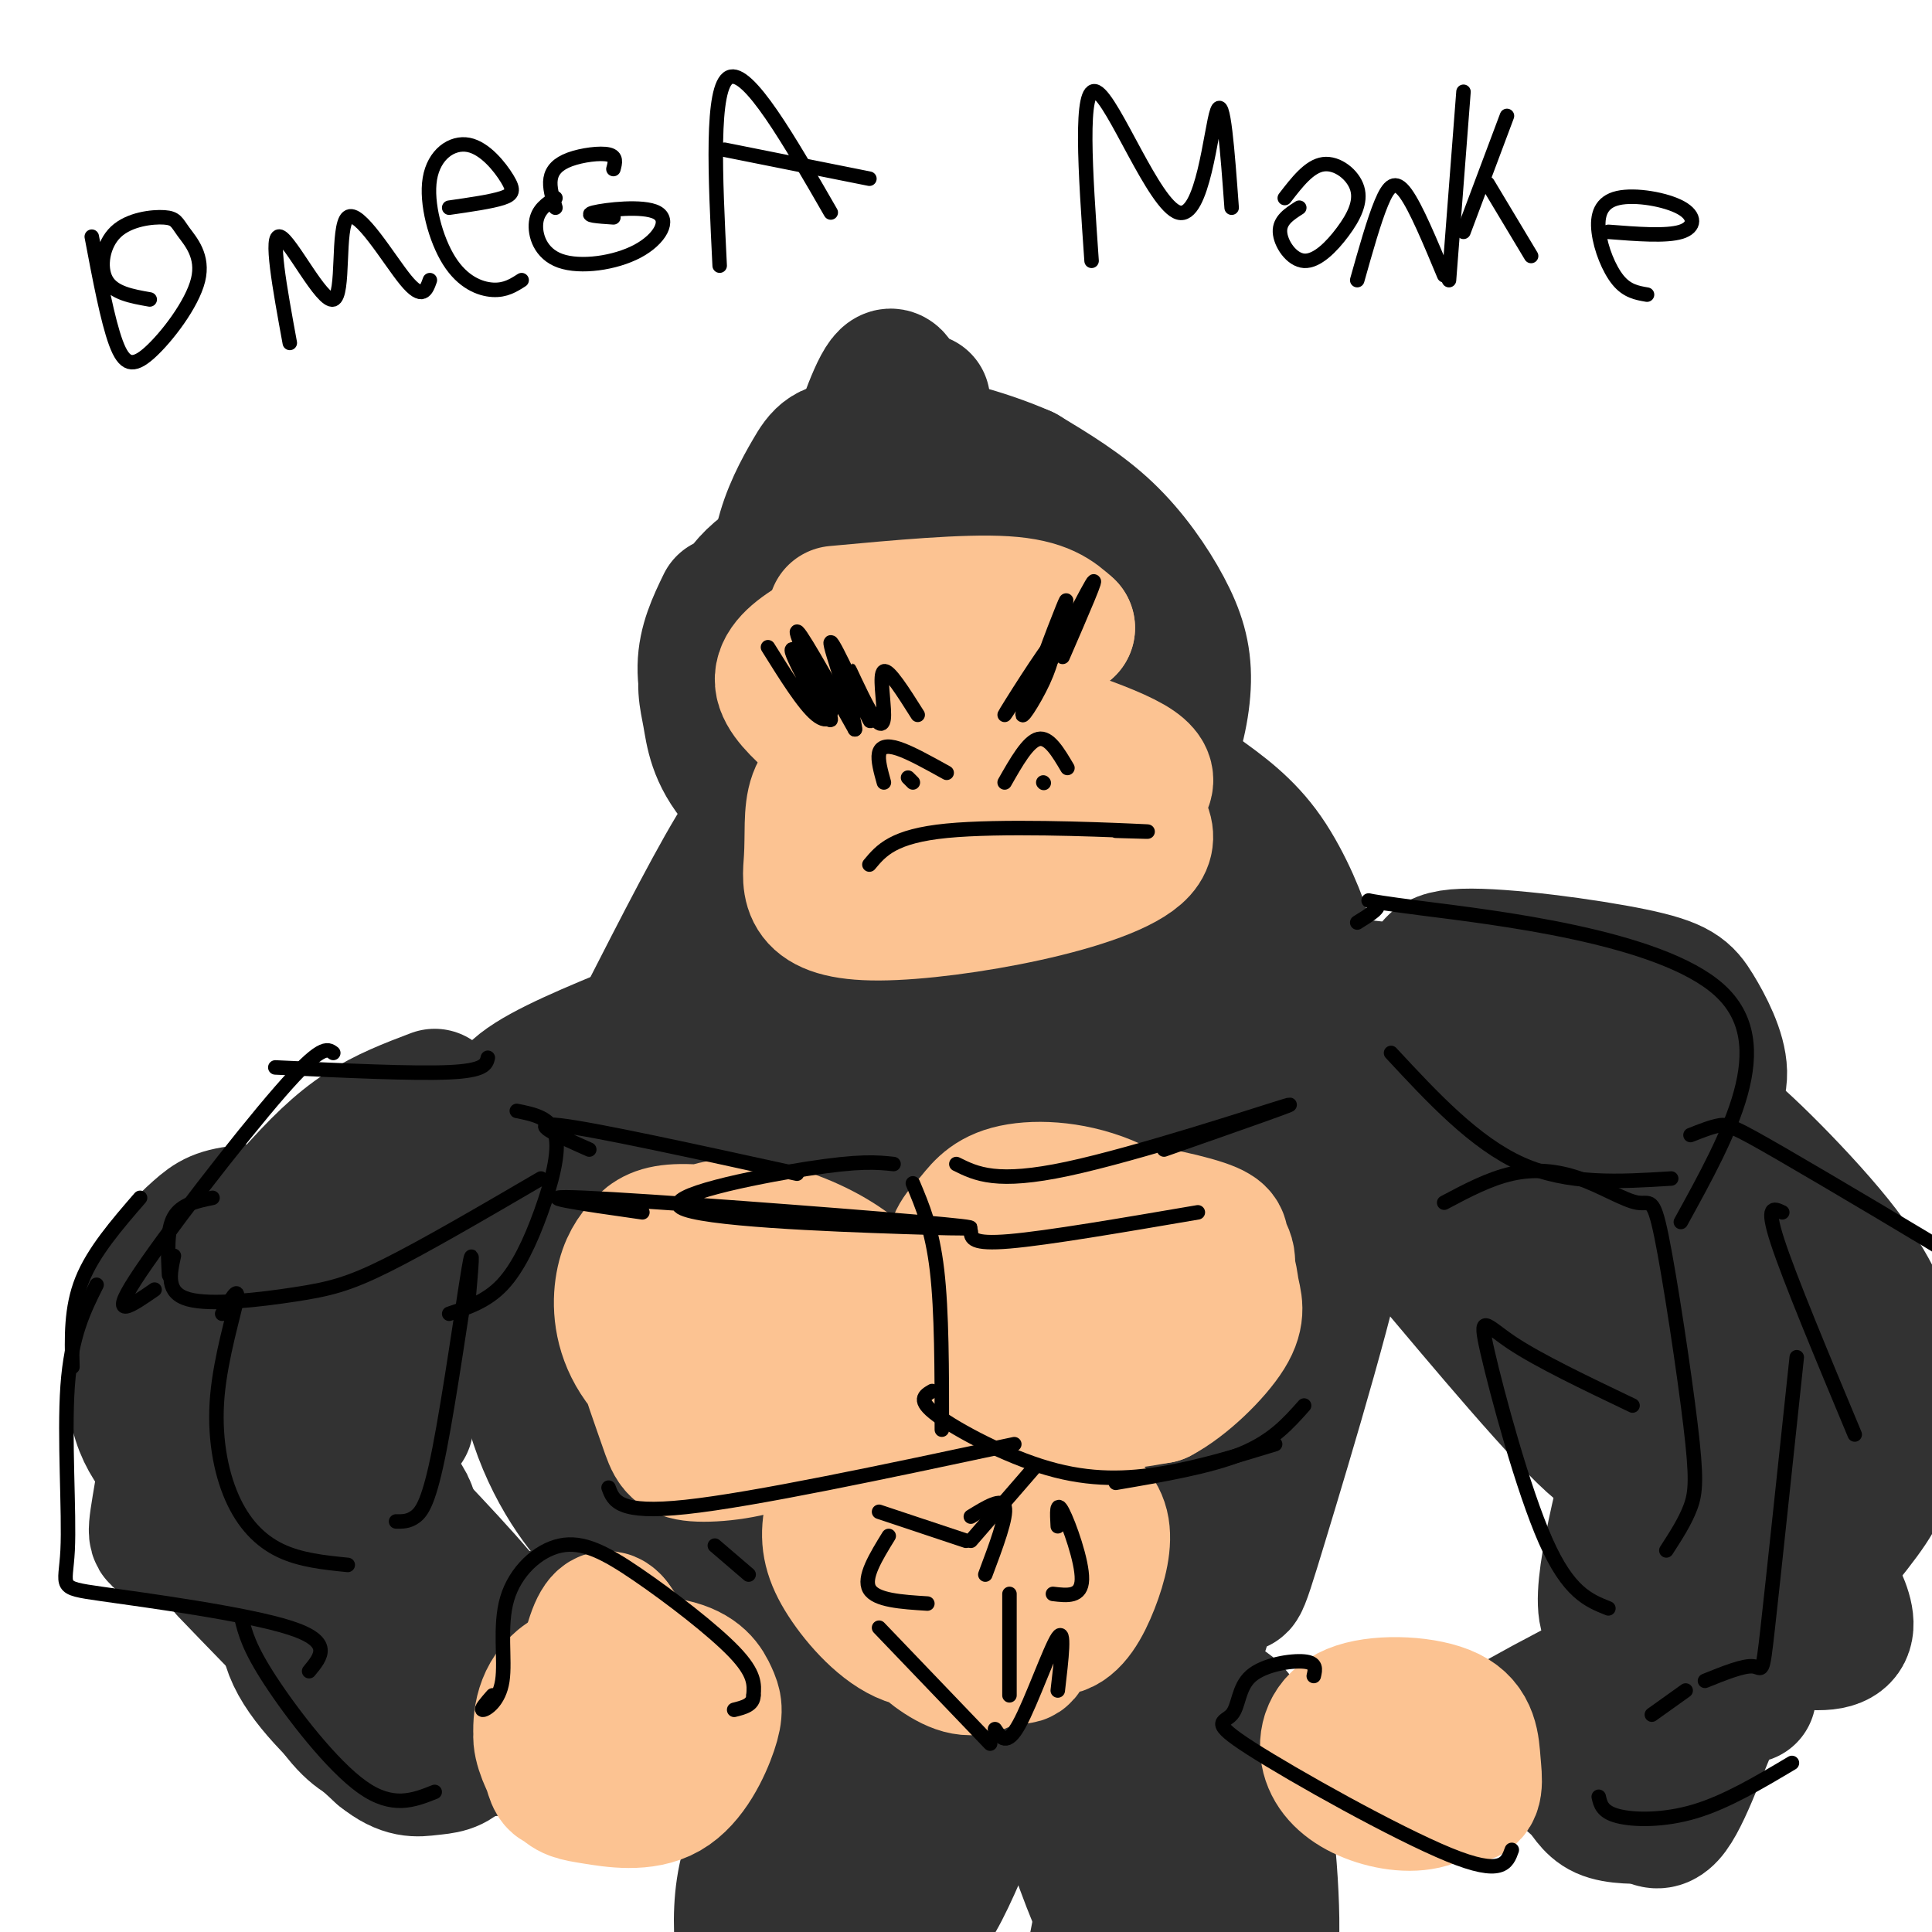 <svg viewBox='0 0 400 400' version='1.1' xmlns='http://www.w3.org/2000/svg' xmlns:xlink='http://www.w3.org/1999/xlink'><g fill='none' stroke='#323232' stroke-width='28' stroke-linecap='round' stroke-linejoin='round'><path d='M150,125c-1.956,4.043 -3.912,8.087 -4,13c-0.088,4.913 1.693,10.696 3,15c1.307,4.304 2.139,7.128 7,12c4.861,4.872 13.752,11.793 20,15c6.248,3.207 9.854,2.701 16,1c6.146,-1.701 14.832,-4.598 20,-10c5.168,-5.402 6.817,-13.308 8,-19c1.183,-5.692 1.899,-9.169 -4,-15c-5.899,-5.831 -18.411,-14.015 -26,-18c-7.589,-3.985 -10.253,-3.769 -15,-4c-4.747,-0.231 -11.577,-0.907 -17,3c-5.423,3.907 -9.440,12.398 -11,18c-1.560,5.602 -0.663,8.316 0,12c0.663,3.684 1.094,8.337 6,14c4.906,5.663 14.289,12.335 21,16c6.711,3.665 10.750,4.324 16,5c5.250,0.676 11.712,1.369 19,-1c7.288,-2.369 15.403,-7.798 21,-12c5.597,-4.202 8.677,-7.176 11,-12c2.323,-4.824 3.891,-11.499 4,-17c0.109,-5.501 -1.240,-9.827 -4,-15c-2.760,-5.173 -6.931,-11.192 -12,-16c-5.069,-4.808 -11.034,-8.404 -17,-12'/><path d='M212,98c-8.214,-3.665 -20.249,-6.826 -27,-7c-6.751,-0.174 -8.216,2.639 -11,5c-2.784,2.361 -6.885,4.268 -9,12c-2.115,7.732 -2.244,21.287 -3,27c-0.756,5.713 -2.138,3.584 1,9c3.138,5.416 10.796,18.378 16,25c5.204,6.622 7.953,6.904 12,7c4.047,0.096 9.390,0.006 14,-1c4.610,-1.006 8.485,-2.927 13,-8c4.515,-5.073 9.669,-13.299 12,-20c2.331,-6.701 1.838,-11.877 2,-16c0.162,-4.123 0.980,-7.191 -5,-12c-5.980,-4.809 -18.758,-11.358 -25,-14c-6.242,-2.642 -5.950,-1.376 -11,-2c-5.050,-0.624 -15.444,-3.136 -22,1c-6.556,4.136 -9.276,14.921 -11,19c-1.724,4.079 -2.453,1.454 -2,7c0.453,5.546 2.089,19.265 5,28c2.911,8.735 7.096,12.487 11,15c3.904,2.513 7.526,3.787 11,5c3.474,1.213 6.801,2.367 14,-3c7.199,-5.367 18.271,-17.253 24,-27c5.729,-9.747 6.114,-17.356 5,-23c-1.114,-5.644 -3.728,-9.324 -7,-13c-3.272,-3.676 -7.203,-7.348 -15,-11c-7.797,-3.652 -19.459,-7.285 -26,-8c-6.541,-0.715 -7.959,1.489 -10,5c-2.041,3.511 -4.703,8.330 -6,14c-1.297,5.670 -1.228,12.191 1,20c2.228,7.809 6.614,16.904 11,26'/><path d='M174,158c3.415,5.678 6.451,6.872 9,8c2.549,1.128 4.609,2.188 11,0c6.391,-2.188 17.112,-7.625 22,-11c4.888,-3.375 3.944,-4.687 3,-6'/><path d='M196,106c-2.415,6.927 -4.830,13.854 -6,20c-1.170,6.146 -1.093,11.510 0,19c1.093,7.490 3.204,17.106 7,18c3.796,0.894 9.276,-6.934 12,-12c2.724,-5.066 2.690,-7.370 3,-10c0.310,-2.630 0.963,-5.587 0,-9c-0.963,-3.413 -3.541,-7.281 -9,-9c-5.459,-1.719 -13.800,-1.290 -18,-1c-4.200,0.290 -4.260,0.440 -4,6c0.260,5.560 0.841,16.530 3,24c2.159,7.470 5.896,11.438 8,14c2.104,2.562 2.577,3.716 6,1c3.423,-2.716 9.798,-9.302 13,-14c3.202,-4.698 3.230,-7.507 2,-11c-1.230,-3.493 -3.720,-7.669 -7,-10c-3.280,-2.331 -7.350,-2.817 -12,-4c-4.650,-1.183 -9.880,-3.062 -14,-2c-4.120,1.062 -7.132,5.063 -9,8c-1.868,2.937 -2.594,4.808 0,11c2.594,6.192 8.506,16.706 12,22c3.494,5.294 4.570,5.370 8,6c3.430,0.630 9.215,1.815 15,3'/><path d='M169,195c0.000,0.000 0.000,1.000 0,1'/><path d='M177,199c0.000,0.000 -23.000,7.000 -23,7'/><path d='M165,198c0.000,0.000 -3.000,1.000 -3,1'/><path d='M162,168c-1.583,-1.167 -3.167,-2.333 -8,5c-4.833,7.333 -12.917,23.167 -21,39'/><path d='M248,164c4.933,3.533 9.867,7.067 14,13c4.133,5.933 7.467,14.267 8,17c0.533,2.733 -1.733,-0.133 -4,-3'/><path d='M170,198c-3.000,5.333 -6.000,10.667 -5,13c1.000,2.333 6.000,1.667 11,1'/><path d='M198,182c1.419,10.384 2.839,20.769 4,26c1.161,5.231 2.064,5.309 3,6c0.936,0.691 1.906,1.994 4,2c2.094,0.006 5.313,-1.284 3,-3c-2.313,-1.716 -10.156,-3.858 -18,-6'/><path d='M137,212c4.417,7.583 8.833,15.167 11,17c2.167,1.833 2.083,-2.083 2,-6'/><path d='M133,213c-10.167,4.167 -20.333,8.333 -25,12c-4.667,3.667 -3.833,6.833 -3,10'/><path d='M129,219c-22.289,8.644 -44.578,17.289 -55,22c-10.422,4.711 -8.978,5.489 -10,9c-1.022,3.511 -4.511,9.756 -8,16'/><path d='M90,227c-5.116,1.942 -10.231,3.885 -15,7c-4.769,3.115 -9.191,7.404 -15,14c-5.809,6.596 -13.005,15.501 -18,28c-4.995,12.499 -7.791,28.593 -9,36c-1.209,7.407 -0.833,6.125 3,7c3.833,0.875 11.123,3.905 16,4c4.877,0.095 7.342,-2.746 12,-10c4.658,-7.254 11.510,-18.923 15,-26c3.490,-7.077 3.619,-9.564 3,-14c-0.619,-4.436 -1.985,-10.822 -3,-15c-1.015,-4.178 -1.680,-6.150 -7,-7c-5.320,-0.850 -15.294,-0.579 -21,0c-5.706,0.579 -7.142,1.465 -10,4c-2.858,2.535 -7.138,6.718 -10,14c-2.862,7.282 -4.306,17.664 -2,25c2.306,7.336 8.360,11.626 11,14c2.640,2.374 1.865,2.831 5,3c3.135,0.169 10.182,0.048 15,-3c4.818,-3.048 7.409,-9.024 10,-15'/><path d='M57,258c-5.650,10.136 -11.299,20.271 -13,29c-1.701,8.729 0.548,16.050 2,21c1.452,4.950 2.109,7.528 6,12c3.891,4.472 11.016,10.837 16,13c4.984,2.163 7.826,0.123 11,-4c3.174,-4.123 6.681,-10.329 6,-15c-0.681,-4.671 -5.549,-7.808 -10,-10c-4.451,-2.192 -8.485,-3.440 -14,-5c-5.515,-1.560 -12.511,-3.433 -13,2c-0.489,5.433 5.529,18.170 9,25c3.471,6.830 4.395,7.751 11,12c6.605,4.249 18.893,11.824 25,15c6.107,3.176 6.035,1.951 7,0c0.965,-1.951 2.969,-4.627 4,-7c1.031,-2.373 1.090,-4.441 -3,-8c-4.090,-3.559 -12.328,-8.608 -19,-11c-6.672,-2.392 -11.778,-2.126 -15,-2c-3.222,0.126 -4.560,0.111 -6,3c-1.440,2.889 -2.983,8.683 0,15c2.983,6.317 10.491,13.159 18,20'/><path d='M79,363c4.679,3.798 7.375,3.292 10,3c2.625,-0.292 5.179,-0.369 7,-3c1.821,-2.631 2.911,-7.815 4,-13'/><path d='M250,205c0.000,0.000 2.000,-1.000 2,-1'/><path d='M250,201c0.000,0.000 2.000,0.000 2,0'/><path d='M268,207c-1.312,3.114 -2.623,6.229 -2,10c0.623,3.771 3.181,8.199 7,13c3.819,4.801 8.901,9.977 14,14c5.099,4.023 10.217,6.894 14,5c3.783,-1.894 6.233,-8.552 8,-15c1.767,-6.448 2.853,-12.687 -2,-18c-4.853,-5.313 -15.643,-9.700 -21,-11c-5.357,-1.300 -5.282,0.487 -6,2c-0.718,1.513 -2.231,2.753 -3,5c-0.769,2.247 -0.794,5.502 2,11c2.794,5.498 8.407,13.241 12,18c3.593,4.759 5.168,6.535 11,7c5.832,0.465 15.923,-0.381 22,-2c6.077,-1.619 8.140,-4.010 10,-8c1.860,-3.990 3.517,-9.579 5,-13c1.483,-3.421 2.792,-4.675 -2,-8c-4.792,-3.325 -15.685,-8.723 -24,-11c-8.315,-2.277 -14.050,-1.433 -17,0c-2.950,1.433 -3.114,3.456 -3,7c0.114,3.544 0.505,8.610 2,13c1.495,4.390 4.095,8.105 7,12c2.905,3.895 6.116,7.970 11,10c4.884,2.030 11.442,2.015 18,2'/><path d='M331,250c5.115,-0.511 8.904,-2.788 12,-6c3.096,-3.212 5.500,-7.360 8,-11c2.500,-3.640 5.096,-6.774 5,-11c-0.096,-4.226 -2.885,-9.546 -5,-13c-2.115,-3.454 -3.556,-5.042 -13,-7c-9.444,-1.958 -26.892,-4.284 -35,-4c-8.108,0.284 -6.877,3.179 -7,9c-0.123,5.821 -1.599,14.568 -1,21c0.599,6.432 3.274,10.549 6,15c2.726,4.451 5.503,9.237 9,13c3.497,3.763 7.713,6.504 12,8c4.287,1.496 8.643,1.748 13,2'/><path d='M354,252c-1.384,8.827 -2.769,17.654 -1,25c1.769,7.346 6.690,13.210 10,16c3.310,2.790 5.009,2.504 8,2c2.991,-0.504 7.275,-1.228 10,-4c2.725,-2.772 3.891,-7.592 5,-11c1.109,-3.408 2.161,-5.403 -7,-11c-9.161,-5.597 -28.536,-14.796 -36,-17c-7.464,-2.204 -3.016,2.588 -2,6c1.016,3.412 -1.400,5.443 4,13c5.400,7.557 18.615,20.641 25,26c6.385,5.359 5.938,2.992 8,1c2.062,-1.992 6.633,-3.608 9,-6c2.367,-2.392 2.532,-5.559 2,-9c-0.532,-3.441 -1.760,-7.155 -4,-10c-2.240,-2.845 -5.493,-4.820 -10,-7c-4.507,-2.180 -10.270,-4.564 -16,-5c-5.730,-0.436 -11.427,1.075 -15,5c-3.573,3.925 -5.021,10.264 -2,19c3.021,8.736 10.510,19.868 18,31'/><path d='M366,299c2.812,7.417 5.624,14.833 10,23c4.376,8.167 10.317,17.084 2,18c-8.317,0.916 -30.892,-6.169 -38,-3c-7.108,3.169 1.249,16.592 5,23c3.751,6.408 2.894,5.802 4,3c1.106,-2.802 4.173,-7.801 5,-9c0.827,-1.199 -0.587,1.400 -2,4'/><path d='M152,244c-5.227,-0.621 -10.453,-1.241 -12,4c-1.547,5.241 0.587,16.345 7,25c6.413,8.655 17.105,14.861 22,16c4.895,1.139 3.995,-2.789 5,-4c1.005,-1.211 3.917,0.296 -1,-5c-4.917,-5.296 -17.662,-17.393 -27,-24c-9.338,-6.607 -15.268,-7.722 -20,-8c-4.732,-0.278 -8.267,0.282 -11,0c-2.733,-0.282 -4.664,-1.405 -6,6c-1.336,7.405 -2.079,23.340 1,36c3.079,12.660 9.978,22.047 14,26c4.022,3.953 5.165,2.472 7,2c1.835,-0.472 4.362,0.066 7,-4c2.638,-4.066 5.386,-12.734 7,-18c1.614,-5.266 2.092,-7.128 0,-15c-2.092,-7.872 -6.754,-21.753 -12,-30c-5.246,-8.247 -11.076,-10.860 -14,-12c-2.924,-1.140 -2.941,-0.807 -3,1c-0.059,1.807 -0.160,5.088 1,10c1.160,4.912 3.580,11.456 6,18'/><path d='M123,268c6.635,13.064 20.221,36.723 28,47c7.779,10.277 9.750,7.171 13,6c3.250,-1.171 7.778,-0.407 12,-2c4.222,-1.593 8.137,-5.544 12,-14c3.863,-8.456 7.675,-21.416 9,-30c1.325,-8.584 0.162,-12.792 -1,-17'/><path d='M205,247c14.000,21.917 28.000,43.833 35,51c7.000,7.167 7.000,-0.417 7,-8'/><path d='M248,226c-2.146,1.585 -4.292,3.171 -7,7c-2.708,3.829 -5.977,9.903 -7,20c-1.023,10.097 0.202,24.219 1,31c0.798,6.781 1.170,6.221 2,7c0.830,0.779 2.118,2.899 5,-2c2.882,-4.899 7.359,-16.815 10,-28c2.641,-11.185 3.446,-21.637 2,-28c-1.446,-6.363 -5.142,-8.637 -9,-10c-3.858,-1.363 -7.879,-1.816 -11,-2c-3.121,-0.184 -5.344,-0.100 -9,5c-3.656,5.100 -8.747,15.216 -11,29c-2.253,13.784 -1.670,31.235 0,39c1.670,7.765 4.428,5.845 6,5c1.572,-0.845 1.960,-0.613 7,-7c5.040,-6.387 14.732,-19.391 21,-29c6.268,-9.609 9.113,-15.823 5,-18c-4.113,-2.177 -15.184,-0.317 -26,2c-10.816,2.317 -21.376,5.091 -28,11c-6.624,5.909 -9.312,14.955 -12,24'/><path d='M187,282c-2.500,5.500 -2.750,7.250 -3,9'/><path d='M129,284c3.463,7.148 6.925,14.297 12,20c5.075,5.703 11.762,9.962 18,14c6.238,4.038 12.026,7.856 24,10c11.974,2.144 30.136,2.612 39,2c8.864,-0.612 8.432,-2.306 8,-4'/><path d='M257,263c1.022,-1.216 2.044,-2.433 2,-4c-0.044,-1.567 -1.153,-3.486 -4,0c-2.847,3.486 -7.430,12.375 -14,32c-6.570,19.625 -15.126,49.986 -17,61c-1.874,11.014 2.932,2.681 6,-9c3.068,-11.681 4.396,-26.710 4,-37c-0.396,-10.290 -2.515,-15.840 -5,-19c-2.485,-3.160 -5.336,-3.929 -8,-5c-2.664,-1.071 -5.142,-2.445 -8,1c-2.858,3.445 -6.097,11.710 -8,19c-1.903,7.290 -2.471,13.604 -3,20c-0.529,6.396 -1.019,12.874 1,22c2.019,9.126 6.547,20.899 9,25c2.453,4.101 2.833,0.528 4,-3c1.167,-3.528 3.123,-7.012 4,-18c0.877,-10.988 0.674,-29.480 0,-40c-0.674,-10.520 -1.820,-13.067 -6,-17c-4.180,-3.933 -11.395,-9.251 -16,-11c-4.605,-1.749 -6.602,0.072 -8,3c-1.398,2.928 -2.199,6.964 -3,11'/><path d='M187,294c-1.533,8.511 -3.867,24.289 -4,36c-0.133,11.711 1.933,19.356 4,27'/><path d='M148,316c1.651,5.540 3.302,11.079 4,14c0.698,2.921 0.441,3.223 7,8c6.559,4.777 19.932,14.029 29,20c9.068,5.971 13.830,8.661 18,4c4.170,-4.661 7.749,-16.675 5,-10c-2.749,6.675 -11.825,32.037 -17,41c-5.175,8.963 -6.447,1.526 -8,0c-1.553,-1.526 -3.385,2.859 0,-5c3.385,-7.859 11.988,-27.962 9,-22c-2.988,5.962 -17.568,37.989 -23,50c-5.432,12.011 -1.716,4.005 2,-4'/><path d='M174,412c3.369,-10.881 10.792,-36.083 8,-34c-2.792,2.083 -15.798,31.452 -19,41c-3.202,9.548 3.399,-0.726 10,-11'/><path d='M169,362c-6.644,8.844 -13.289,17.689 -15,29c-1.711,11.311 1.511,25.089 4,28c2.489,2.911 4.244,-5.044 6,-13'/><path d='M219,371c3.409,10.242 6.818,20.483 11,29c4.182,8.517 9.137,15.308 13,19c3.863,3.692 6.635,4.285 8,1c1.365,-3.285 1.325,-10.447 -5,-19c-6.325,-8.553 -18.934,-18.495 -18,-15c0.934,3.495 15.410,20.427 24,29c8.590,8.573 11.295,8.786 14,9'/><path d='M255,274c0.451,18.576 0.901,37.152 1,47c0.099,9.848 -0.154,10.968 5,-6c5.154,-16.968 15.714,-52.024 17,-63c1.286,-10.976 -6.703,2.129 -12,12c-5.297,9.871 -7.902,16.507 -12,27c-4.098,10.493 -9.687,24.844 -13,39c-3.313,14.156 -4.349,28.116 -4,34c0.349,5.884 2.083,3.690 9,-18c6.917,-21.690 19.016,-62.878 21,-76c1.984,-13.122 -6.147,1.822 -11,14c-4.853,12.178 -6.426,21.589 -8,31'/><path d='M248,315c-1.868,7.262 -2.536,9.918 -2,22c0.536,12.082 2.278,33.590 4,46c1.722,12.410 3.424,15.723 6,20c2.576,4.277 6.025,9.517 7,2c0.975,-7.517 -0.523,-27.790 -3,-39c-2.477,-11.210 -5.931,-13.358 -8,-13c-2.069,0.358 -2.751,3.223 0,16c2.751,12.777 8.936,35.468 11,41c2.064,5.532 0.006,-6.095 -1,-12c-1.006,-5.905 -0.960,-6.088 -6,-9c-5.040,-2.912 -15.165,-8.553 -20,-11c-4.835,-2.447 -4.382,-1.699 -5,3c-0.618,4.699 -2.309,13.350 -4,22'/><path d='M223,229c-0.673,-4.793 -1.345,-9.586 -4,6c-2.655,15.586 -7.292,51.550 -7,49c0.292,-2.550 5.511,-43.615 5,-63c-0.511,-19.385 -6.754,-17.091 -10,-16c-3.246,1.091 -3.496,0.979 -6,3c-2.504,2.021 -7.261,6.175 -11,21c-3.739,14.825 -6.459,40.321 -7,51c-0.541,10.679 1.097,6.542 7,-6c5.903,-12.542 16.072,-33.490 21,-46c4.928,-12.510 4.617,-16.582 4,-19c-0.617,-2.418 -1.539,-3.184 -3,-4c-1.461,-0.816 -3.463,-1.684 -7,1c-3.537,2.684 -8.611,8.921 -12,13c-3.389,4.079 -5.094,6.001 -6,14c-0.906,7.999 -1.013,22.077 -1,29c0.013,6.923 0.147,6.692 2,6c1.853,-0.692 5.427,-1.846 9,-3'/><path d='M197,265c6.174,-9.214 17.108,-30.747 22,-42c4.892,-11.253 3.743,-12.224 3,-15c-0.743,-2.776 -1.081,-7.358 -3,-9c-1.919,-1.642 -5.419,-0.346 -7,8c-1.581,8.346 -1.243,23.741 0,30c1.243,6.259 3.392,3.384 7,-5c3.608,-8.384 8.676,-22.275 9,-30c0.324,-7.725 -4.097,-9.283 -9,-8c-4.903,1.283 -10.290,5.407 -13,14c-2.710,8.593 -2.745,21.656 -1,26c1.745,4.344 5.269,-0.029 9,-7c3.731,-6.971 7.668,-16.539 10,-22c2.332,-5.461 3.058,-6.814 3,-9c-0.058,-2.186 -0.900,-5.204 -3,-5c-2.100,0.204 -5.457,3.630 -7,7c-1.543,3.370 -1.271,6.685 -1,10'/><path d='M216,208c0.333,3.000 1.667,5.500 3,8'/><path d='M221,189c1.086,1.678 2.172,3.355 2,2c-0.172,-1.355 -1.602,-5.744 -1,-8c0.602,-2.256 3.237,-2.379 6,-2c2.763,0.379 5.654,1.260 8,4c2.346,2.740 4.145,7.339 6,9c1.855,1.661 3.765,0.383 1,-6c-2.765,-6.383 -10.206,-17.872 -14,-15c-3.794,2.872 -3.941,20.106 -6,32c-2.059,11.894 -6.029,18.447 -10,25'/><path d='M213,230c-3.007,6.793 -5.524,11.274 -19,18c-13.476,6.726 -37.912,15.696 -47,21c-9.088,5.304 -2.828,6.944 0,9c2.828,2.056 2.224,4.530 5,8c2.776,3.470 8.933,7.937 13,9c4.067,1.063 6.043,-1.280 8,-8c1.957,-6.720 3.893,-17.819 3,-26c-0.893,-8.181 -4.617,-13.443 -8,-18c-3.383,-4.557 -6.425,-8.409 -9,-6c-2.575,2.409 -4.682,11.079 -4,24c0.682,12.921 4.152,30.092 6,37c1.848,6.908 2.075,3.552 4,-1c1.925,-4.552 5.550,-10.301 7,-21c1.450,-10.699 0.725,-26.350 0,-42'/><path d='M172,234c-0.928,-12.010 -3.249,-21.033 -5,-25c-1.751,-3.967 -2.933,-2.876 -7,14c-4.067,16.876 -11.019,49.536 -15,61c-3.981,11.464 -4.990,1.732 -6,-8'/><path d='M122,247c-1.632,-2.499 -3.265,-4.998 -11,2c-7.735,6.998 -21.573,23.492 -27,31c-5.427,7.508 -2.443,6.029 2,3c4.443,-3.029 10.346,-7.610 14,-14c3.654,-6.390 5.059,-14.591 4,-18c-1.059,-3.409 -4.582,-2.027 -8,-1c-3.418,1.027 -6.731,1.698 -12,8c-5.269,6.302 -12.496,18.235 -16,27c-3.504,8.765 -3.287,14.361 -2,16c1.287,1.639 3.643,-0.681 6,-3'/><path d='M176,97c3.000,-8.978 6.000,-17.956 8,-19c2.000,-1.044 3.000,5.844 4,8c1.000,2.156 2.000,-0.422 3,-3'/><path d='M49,304c-1.506,-0.190 -3.012,-0.381 0,8c3.012,8.381 10.542,25.333 16,35c5.458,9.667 8.845,12.048 11,13c2.155,0.952 3.077,0.476 4,0'/><path d='M47,325c12.417,12.917 24.833,25.833 34,32c9.167,6.167 15.083,5.583 21,5'/><path d='M76,329c7.633,10.439 15.266,20.877 20,26c4.734,5.123 6.568,4.930 8,5c1.432,0.070 2.463,0.404 4,-2c1.537,-2.404 3.582,-7.544 0,-15c-3.582,-7.456 -12.791,-17.228 -22,-27'/><path d='M84,295c-1.669,-0.640 -3.338,-1.280 -4,2c-0.662,3.280 -0.315,10.481 0,17c0.315,6.519 0.600,12.356 3,20c2.400,7.644 6.915,17.097 10,22c3.085,4.903 4.738,5.258 7,1c2.262,-4.258 5.131,-13.129 8,-22'/><path d='M294,260c-4.113,-5.720 -8.226,-11.440 -1,-3c7.226,8.440 25.792,31.042 35,40c9.208,8.958 9.060,4.274 9,1c-0.060,-3.274 -0.030,-5.137 0,-7'/><path d='M328,262c0.000,0.000 24.000,55.000 24,55'/><path d='M339,298c-4.565,18.195 -9.130,36.390 -5,38c4.130,1.610 16.956,-13.366 14,-10c-2.956,3.366 -21.693,25.073 -26,33c-4.307,7.927 5.814,2.073 15,-5c9.186,-7.073 17.435,-15.366 11,-14c-6.435,1.366 -27.553,12.390 -37,18c-9.447,5.610 -7.224,5.805 -5,6'/><path d='M306,364c0.765,1.257 5.178,1.398 13,-4c7.822,-5.398 19.052,-16.336 20,-16c0.948,0.336 -8.385,11.946 -12,18c-3.615,6.054 -1.512,6.553 0,8c1.512,1.447 2.432,3.842 5,5c2.568,1.158 6.784,1.079 11,1'/><path d='M338,372c2.400,3.667 4.800,7.333 8,3c3.200,-4.333 7.200,-16.667 10,-22c2.800,-5.333 4.400,-3.667 6,-2'/><path d='M381,302c2.518,-6.458 5.036,-12.917 -1,-26c-6.036,-13.083 -20.625,-32.792 -18,-31c2.625,1.792 22.464,25.083 30,34c7.536,8.917 2.768,3.458 -2,-2'/><path d='M382,266c-13.378,-16.089 -26.756,-32.178 -26,-33c0.756,-0.822 15.644,13.622 24,24c8.356,10.378 10.178,16.689 12,23'/><path d='M389,304c0.667,1.500 1.333,3.000 -2,8c-3.333,5.000 -10.667,13.500 -18,22'/><path d='M86,362c10.490,-0.708 20.979,-1.416 28,0c7.021,1.416 10.573,4.957 13,6c2.427,1.043 3.730,-0.411 3,-2c-0.730,-1.589 -3.494,-3.311 -8,-4c-4.506,-0.689 -10.753,-0.344 -17,0'/></g>
<g fill='none' stroke='#FCC392' stroke-width='28' stroke-linecap='round' stroke-linejoin='round'><path d='M176,158c-2.905,1.887 -5.810,3.775 -7,7c-1.190,3.225 -0.665,7.789 -1,13c-0.335,5.211 -1.530,11.071 14,11c15.530,-0.071 47.786,-6.071 54,-13c6.214,-6.929 -13.613,-14.785 -25,-20c-11.387,-5.215 -14.335,-7.789 -18,-8c-3.665,-0.211 -8.047,1.940 -11,5c-2.953,3.060 -4.476,7.030 -6,11'/><path d='M176,164c-1.822,2.556 -3.378,3.444 -1,4c2.378,0.556 8.689,0.778 15,1'/><path d='M204,163c-11.928,2.550 -23.856,5.100 -26,8c-2.144,2.900 5.494,6.149 13,8c7.506,1.851 14.878,2.305 20,2c5.122,-0.305 7.993,-1.368 11,-4c3.007,-2.632 6.151,-6.832 10,-10c3.849,-3.168 8.404,-5.303 2,-9c-6.404,-3.697 -23.769,-8.955 -33,-11c-9.231,-2.045 -10.330,-0.878 -13,3c-2.670,3.878 -6.911,10.467 -8,14c-1.089,3.533 0.975,4.009 6,4c5.025,-0.009 13.013,-0.505 21,-1'/><path d='M179,153c-2.022,-1.667 -4.044,-3.333 -5,-5c-0.956,-1.667 -0.844,-3.333 0,-4c0.844,-0.667 2.422,-0.333 4,0'/><path d='M210,153c0.000,0.000 6.000,-8.000 6,-8'/><path d='M173,127c13.500,-1.250 27.000,-2.500 35,-2c8.000,0.500 10.500,2.750 13,5'/><path d='M221,130c-3.871,0.116 -20.048,-2.093 -31,-2c-10.952,0.093 -16.679,2.486 -21,5c-4.321,2.514 -7.234,5.147 -7,8c0.234,2.853 3.617,5.927 7,9'/><path d='M117,367c2.870,1.642 5.739,3.284 9,3c3.261,-0.284 6.913,-2.493 7,-5c0.087,-2.507 -3.393,-5.311 -7,-7c-3.607,-1.689 -7.343,-2.263 -10,-2c-2.657,0.263 -4.235,1.361 -4,4c0.235,2.639 2.283,6.817 4,9c1.717,2.183 3.105,2.371 7,3c3.895,0.629 10.299,1.700 15,-1c4.701,-2.700 7.699,-9.171 9,-13c1.301,-3.829 0.905,-5.016 0,-7c-0.905,-1.984 -2.320,-4.766 -8,-6c-5.680,-1.234 -15.626,-0.919 -21,2c-5.374,2.919 -6.176,8.442 -6,12c0.176,3.558 1.332,5.149 2,7c0.668,1.851 0.849,3.960 3,3c2.151,-0.960 6.271,-4.989 9,-10c2.729,-5.011 4.065,-11.003 4,-15c-0.065,-3.997 -1.533,-5.998 -3,-8'/><path d='M127,336c-1.155,-1.524 -2.542,-1.333 -4,3c-1.458,4.333 -2.988,12.810 -2,18c0.988,5.190 4.494,7.095 8,9'/><path d='M288,359c-0.027,2.678 -0.054,5.355 3,8c3.054,2.645 9.189,5.257 12,5c2.811,-0.257 2.299,-3.384 2,-7c-0.299,-3.616 -0.386,-7.721 -5,-10c-4.614,-2.279 -13.754,-2.734 -19,-1c-5.246,1.734 -6.596,5.655 -6,9c0.596,3.345 3.139,6.113 7,8c3.861,1.887 9.039,2.893 13,2c3.961,-0.893 6.703,-3.684 7,-7c0.297,-3.316 -1.852,-7.158 -4,-11'/><path d='M136,262c3.718,9.281 7.437,18.563 13,24c5.563,5.437 12.971,7.031 19,8c6.029,0.969 10.680,1.314 13,-3c2.320,-4.314 2.310,-13.288 2,-18c-0.310,-4.712 -0.921,-5.162 -3,-7c-2.079,-1.838 -5.626,-5.062 -12,-8c-6.374,-2.938 -15.574,-5.588 -22,-3c-6.426,2.588 -10.076,10.413 -12,15c-1.924,4.587 -2.120,5.935 -1,10c1.120,4.065 3.557,10.846 5,15c1.443,4.154 1.892,5.682 6,6c4.108,0.318 11.874,-0.576 17,-3c5.126,-2.424 7.611,-6.380 10,-12c2.389,-5.620 4.682,-12.903 3,-18c-1.682,-5.097 -7.338,-8.009 -14,-10c-6.662,-1.991 -14.329,-3.061 -19,-3c-4.671,0.061 -6.345,1.253 -8,3c-1.655,1.747 -3.292,4.047 -4,8c-0.708,3.953 -0.488,9.558 3,15c3.488,5.442 10.244,10.721 17,16'/><path d='M149,297c3.674,3.382 4.360,3.838 10,0c5.640,-3.838 16.233,-11.970 21,-18c4.767,-6.030 3.708,-9.957 -1,-13c-4.708,-3.043 -13.065,-5.202 -17,-4c-3.935,1.202 -3.446,5.766 0,11c3.446,5.234 9.851,11.140 15,15c5.149,3.860 9.043,5.674 13,6c3.957,0.326 7.979,-0.837 12,-2'/><path d='M206,268c-0.871,1.266 -1.741,2.532 -1,5c0.741,2.468 3.094,6.140 7,10c3.906,3.860 9.365,7.910 15,8c5.635,0.090 11.446,-3.781 15,-8c3.554,-4.219 4.851,-8.786 6,-12c1.149,-3.214 2.151,-5.074 -1,-9c-3.151,-3.926 -10.454,-9.917 -18,-13c-7.546,-3.083 -15.335,-3.259 -20,-2c-4.665,1.259 -6.208,3.954 -8,6c-1.792,2.046 -3.835,3.445 -4,9c-0.165,5.555 1.547,15.266 4,20c2.453,4.734 5.646,4.491 9,6c3.354,1.509 6.868,4.769 15,1c8.132,-3.769 20.882,-14.566 26,-21c5.118,-6.434 2.603,-8.505 2,-10c-0.603,-1.495 0.707,-2.415 -4,-4c-4.707,-1.585 -15.431,-3.835 -23,-4c-7.569,-0.165 -11.984,1.754 -14,7c-2.016,5.246 -1.633,13.819 0,19c1.633,5.181 4.517,6.972 7,9c2.483,2.028 4.567,4.294 8,5c3.433,0.706 8.217,-0.147 13,-1'/><path d='M240,289c5.118,-2.665 11.412,-8.828 14,-13c2.588,-4.172 1.468,-6.353 1,-9c-0.468,-2.647 -0.286,-5.759 -6,-9c-5.714,-3.241 -17.324,-6.611 -25,-5c-7.676,1.611 -11.419,8.204 -13,14c-1.581,5.796 -1.001,10.797 0,14c1.001,3.203 2.424,4.609 4,6c1.576,1.391 3.306,2.766 5,4c1.694,1.234 3.352,2.328 7,-2c3.648,-4.328 9.287,-14.078 12,-19c2.713,-4.922 2.500,-5.018 0,-5c-2.500,0.018 -7.286,0.148 -12,6c-4.714,5.852 -9.357,17.426 -14,29'/><path d='M182,298c-2.465,0.590 -4.930,1.179 1,11c5.930,9.821 20.254,28.873 26,33c5.746,4.127 2.914,-6.673 0,-16c-2.914,-9.327 -5.911,-17.183 -6,-16c-0.089,1.183 2.730,11.403 6,18c3.270,6.597 6.991,9.570 10,9c3.009,-0.570 5.307,-4.682 7,-9c1.693,-4.318 2.782,-8.842 2,-12c-0.782,-3.158 -3.437,-4.950 -5,-6c-1.563,-1.050 -2.036,-1.360 -8,-1c-5.964,0.360 -17.418,1.388 -23,5c-5.582,3.612 -5.291,9.806 -5,16'/><path d='M187,330c-0.807,3.842 -0.324,5.448 2,8c2.324,2.552 6.490,6.052 10,7c3.510,0.948 6.365,-0.656 9,-5c2.635,-4.344 5.051,-11.430 6,-17c0.949,-5.570 0.431,-9.626 -6,-13c-6.431,-3.374 -18.776,-6.067 -26,-5c-7.224,1.067 -9.326,5.895 -10,10c-0.674,4.105 0.079,7.487 3,12c2.921,4.513 8.010,10.158 13,12c4.990,1.842 9.882,-0.120 14,-2c4.118,-1.880 7.462,-3.680 9,-6c1.538,-2.320 1.269,-5.160 1,-8'/><path d='M201,334c5.531,-2.571 11.062,-5.142 15,-10c3.938,-4.858 6.282,-12.003 6,-15c-0.282,-2.997 -3.191,-1.845 -11,5c-7.809,6.845 -20.517,19.384 -20,21c0.517,1.616 14.258,-7.692 28,-17'/></g>
<g fill='none' stroke='#000000' stroke-width='3' stroke-linecap='round' stroke-linejoin='round'><path d='M159,134c3.703,5.936 7.405,11.873 10,14c2.595,2.127 4.082,0.446 2,-4c-2.082,-4.446 -7.733,-11.656 -7,-9c0.733,2.656 7.851,15.176 8,14c0.149,-1.176 -6.672,-16.050 -7,-18c-0.328,-1.950 5.836,9.025 12,20'/><path d='M177,151c0.160,-2.147 -5.441,-17.514 -5,-18c0.441,-0.486 6.922,13.911 8,16c1.078,2.089 -3.247,-8.128 -4,-10c-0.753,-1.872 2.066,4.601 4,8c1.934,3.399 2.982,3.723 3,1c0.018,-2.723 -0.995,-8.492 0,-9c0.995,-0.508 3.997,4.246 7,9'/><path d='M212,144c4.028,-6.925 8.056,-13.850 6,-11c-2.056,2.850 -10.194,15.474 -10,15c0.194,-0.474 8.722,-14.044 10,-15c1.278,-0.956 -4.694,10.704 -6,14c-1.306,3.296 2.056,-1.773 4,-6c1.944,-4.227 2.472,-7.614 3,-11'/><path d='M219,130c1.188,-3.884 2.659,-8.093 1,-4c-1.659,4.093 -6.447,16.486 -5,15c1.447,-1.486 9.128,-16.853 11,-20c1.872,-3.147 -2.064,5.927 -6,15'/><path d='M183,162c-0.644,-2.311 -1.289,-4.622 -1,-6c0.289,-1.378 1.511,-1.822 4,-1c2.489,0.822 6.244,2.911 10,5'/><path d='M208,162c2.417,-4.250 4.833,-8.500 7,-9c2.167,-0.500 4.083,2.750 6,6'/><path d='M216,162c0.000,0.000 0.100,0.100 0.1,0.1'/><path d='M188,161c0.000,0.000 1.000,1.000 1,1'/><path d='M180,179c2.467,-2.956 4.933,-5.911 16,-7c11.067,-1.089 30.733,-0.311 38,0c7.267,0.311 2.133,0.156 -3,0'/><path d='M19,49c1.645,8.691 3.290,17.382 5,22c1.710,4.618 3.486,5.163 7,2c3.514,-3.163 8.767,-10.032 10,-15c1.233,-4.968 -1.554,-8.033 -3,-10c-1.446,-1.967 -1.553,-2.837 -4,-3c-2.447,-0.163 -7.236,0.379 -10,3c-2.764,2.621 -3.504,7.320 -2,10c1.504,2.680 5.252,3.340 9,4'/><path d='M60,71c-2.088,-11.389 -4.175,-22.778 -2,-22c2.175,0.778 8.614,13.724 11,13c2.386,-0.724 0.719,-15.118 3,-17c2.281,-1.882 8.509,8.748 12,13c3.491,4.252 4.246,2.126 5,0'/><path d='M108,58c-1.686,1.079 -3.373,2.158 -6,2c-2.627,-0.158 -6.195,-1.553 -9,-6c-2.805,-4.447 -4.845,-11.946 -4,-17c0.845,-5.054 4.577,-7.664 8,-7c3.423,0.664 6.537,4.602 8,7c1.463,2.398 1.275,3.257 -1,4c-2.275,0.743 -6.638,1.372 -11,2'/><path d='M115,41c-1.833,1.211 -3.667,2.422 -4,5c-0.333,2.578 0.833,6.522 5,8c4.167,1.478 11.333,0.489 16,-2c4.667,-2.489 6.833,-6.478 4,-8c-2.833,-1.522 -10.667,-0.578 -13,0c-2.333,0.578 0.833,0.789 4,1'/><path d='M115,43c-0.643,-2.131 -1.286,-4.262 -1,-6c0.286,-1.738 1.500,-3.083 4,-4c2.500,-0.917 6.286,-1.405 8,-1c1.714,0.405 1.357,1.702 1,3'/><path d='M149,55c-0.917,-18.583 -1.833,-37.167 2,-39c3.833,-1.833 12.417,13.083 21,28'/><path d='M150,31c0.000,0.000 30.000,6.000 30,6'/><path d='M226,54c-1.280,-18.363 -2.560,-36.726 1,-35c3.560,1.726 11.958,23.542 17,25c5.042,1.458 6.726,-17.440 8,-21c1.274,-3.560 2.137,8.220 3,20'/><path d='M269,43c-2.050,1.311 -4.100,2.622 -4,5c0.100,2.378 2.350,5.822 5,6c2.650,0.178 5.700,-2.911 8,-6c2.300,-3.089 3.850,-6.178 3,-9c-0.850,-2.822 -4.100,-5.378 -7,-5c-2.900,0.378 -5.450,3.689 -8,7'/><path d='M281,58c1.733,-6.156 3.467,-12.311 5,-16c1.533,-3.689 2.867,-4.911 5,-2c2.133,2.911 5.067,9.956 8,17'/><path d='M312,24c0.000,0.000 -9.000,24.000 -9,24'/><path d='M308,38c0.000,0.000 9.000,15.000 9,15'/><path d='M303,19c0.000,0.000 -3.000,39.000 -3,39'/><path d='M341,61c-2.061,-0.353 -4.121,-0.707 -6,-3c-1.879,-2.293 -3.575,-6.526 -4,-10c-0.425,-3.474 0.422,-6.189 4,-7c3.578,-0.811 9.886,0.282 13,2c3.114,1.718 3.032,4.062 0,5c-3.032,0.938 -9.016,0.469 -15,0'/><path d='M189,245c2.000,4.750 4.000,9.500 5,18c1.000,8.500 1.000,20.750 1,33'/><path d='M185,241c-3.444,-0.366 -6.889,-0.732 -18,1c-11.111,1.732 -29.889,5.561 -26,8c3.889,2.439 30.444,3.489 46,4c15.556,0.511 20.111,0.484 3,-1c-17.111,-1.484 -55.889,-4.424 -69,-5c-13.111,-0.576 -0.556,1.212 12,3'/><path d='M165,243c-20.917,-4.583 -41.833,-9.167 -49,-10c-7.167,-0.833 -0.583,2.083 6,5'/><path d='M198,241c4.156,2.067 8.311,4.133 23,1c14.689,-3.133 39.911,-11.467 45,-13c5.089,-1.533 -9.956,3.733 -25,9'/><path d='M201,255c0.083,1.333 0.167,2.667 8,2c7.833,-0.667 23.417,-3.333 39,-6'/><path d='M126,308c1.000,2.750 2.000,5.500 16,4c14.000,-1.500 41.000,-7.250 68,-13'/><path d='M193,288c-1.601,0.935 -3.202,1.869 1,5c4.202,3.131 14.208,8.458 23,11c8.792,2.542 16.369,2.298 24,1c7.631,-1.298 15.315,-3.649 23,-6'/><path d='M231,307c9.750,-1.667 19.500,-3.333 26,-6c6.500,-2.667 9.750,-6.333 13,-10'/><path d='M182,313c0.000,0.000 18.000,6.000 18,6'/><path d='M201,319c0.000,0.000 13.000,-15.000 13,-15'/><path d='M201,314c3.250,-2.000 6.500,-4.000 7,-2c0.500,2.000 -1.750,8.000 -4,14'/><path d='M184,318c-2.667,4.333 -5.333,8.667 -4,11c1.333,2.333 6.667,2.667 12,3'/><path d='M218,330c2.956,0.356 5.911,0.711 6,-3c0.089,-3.711 -2.689,-11.489 -4,-14c-1.311,-2.511 -1.156,0.244 -1,3'/><path d='M209,330c0.000,0.000 0.000,21.000 0,21'/><path d='M182,337c0.000,0.000 23.000,24.000 23,24'/><path d='M206,358c1.222,1.822 2.444,3.644 5,-1c2.556,-4.644 6.444,-15.756 8,-18c1.556,-2.244 0.778,4.378 0,11'/><path d='M148,320c0.000,0.000 7.000,6.000 7,6'/><path d='M97,269c0.554,-6.310 1.107,-12.619 0,-6c-1.107,6.619 -3.875,26.167 -6,37c-2.125,10.833 -3.607,12.952 -5,14c-1.393,1.048 -2.696,1.024 -4,1'/><path d='M101,219c-0.333,1.333 -0.667,2.667 -8,3c-7.333,0.333 -21.667,-0.333 -36,-1'/><path d='M69,218c-1.222,-0.911 -2.444,-1.822 -11,8c-8.556,9.822 -24.444,30.378 -30,39c-5.556,8.622 -0.778,5.311 4,2'/><path d='M44,248c-3.250,0.667 -6.500,1.333 -8,4c-1.500,2.667 -1.250,7.333 -1,12'/><path d='M36,260c-0.845,3.845 -1.690,7.690 3,9c4.690,1.310 14.917,0.083 22,-1c7.083,-1.083 11.024,-2.024 19,-6c7.976,-3.976 19.988,-10.988 32,-18'/><path d='M93,272c3.881,-1.286 7.762,-2.571 11,-6c3.238,-3.429 5.833,-9.000 8,-15c2.167,-6.000 3.905,-12.429 3,-16c-0.905,-3.571 -4.452,-4.286 -8,-5'/><path d='M46,272c1.754,-2.979 3.509,-5.959 3,-3c-0.509,2.959 -3.281,11.855 -4,20c-0.719,8.145 0.614,15.539 3,21c2.386,5.461 5.825,8.989 10,11c4.175,2.011 9.088,2.506 14,3'/><path d='M29,248c-4.833,5.583 -9.667,11.167 -12,17c-2.333,5.833 -2.167,11.917 -2,18'/><path d='M20,266c-2.628,5.257 -5.257,10.514 -6,21c-0.743,10.486 0.399,26.203 0,34c-0.399,7.797 -2.338,7.676 7,9c9.338,1.324 29.954,4.093 39,7c9.046,2.907 6.523,5.954 4,9'/><path d='M50,335c0.756,3.067 1.511,6.133 6,13c4.489,6.867 12.711,17.533 19,22c6.289,4.467 10.644,2.733 15,1'/><path d='M102,351c-1.334,1.526 -2.667,3.052 -2,3c0.667,-0.052 3.335,-1.682 4,-6c0.665,-4.318 -0.673,-11.326 1,-17c1.673,-5.674 6.356,-10.016 11,-11c4.644,-0.984 9.250,1.389 16,6c6.750,4.611 15.643,11.460 20,16c4.357,4.540 4.179,6.770 4,9'/><path d='M156,351c0.000,2.000 -2.000,2.500 -4,3'/><path d='M272,347c0.329,-1.374 0.657,-2.749 -2,-3c-2.657,-0.251 -8.300,0.621 -11,3c-2.700,2.379 -2.456,6.267 -4,8c-1.544,1.733 -4.877,1.313 4,7c8.877,5.687 29.965,17.482 41,22c11.035,4.518 12.018,1.759 13,-1'/><path d='M333,333c-4.137,-1.643 -8.274,-3.286 -13,-14c-4.726,-10.714 -10.042,-30.500 -12,-39c-1.958,-8.500 -0.560,-5.714 5,-2c5.560,3.714 15.280,8.357 25,13'/><path d='M288,218c8.667,9.333 17.333,18.667 27,23c9.667,4.333 20.333,3.667 31,3'/><path d='M348,253c10.149,-18.417 20.298,-36.833 8,-48c-12.298,-11.167 -47.042,-15.083 -62,-17c-14.958,-1.917 -10.131,-1.833 -9,-1c1.131,0.833 -1.435,2.417 -4,4'/><path d='M350,235c2.185,-0.863 4.369,-1.726 6,-2c1.631,-0.274 2.708,0.042 13,6c10.292,5.958 29.798,17.560 37,22c7.202,4.440 2.101,1.720 -3,-1'/><path d='M299,249c4.668,-2.478 9.335,-4.956 14,-6c4.665,-1.044 9.327,-0.653 14,1c4.673,1.653 9.357,4.567 12,5c2.643,0.433 3.244,-1.616 5,7c1.756,8.616 4.665,27.897 6,39c1.335,11.103 1.096,14.030 0,17c-1.096,2.970 -3.048,5.985 -5,9'/><path d='M369,251c-1.750,-0.833 -3.500,-1.667 -1,6c2.500,7.667 9.250,23.833 16,40'/><path d='M372,281c-2.422,22.822 -4.844,45.644 -6,56c-1.156,10.356 -1.044,8.244 -3,8c-1.956,-0.244 -5.978,1.378 -10,3'/><path d='M349,350c0.000,0.000 -7.000,5.000 -7,5'/><path d='M331,372c0.356,1.578 0.711,3.156 4,4c3.289,0.844 9.511,0.956 16,-1c6.489,-1.956 13.244,-5.978 20,-10'/></g>
</svg>